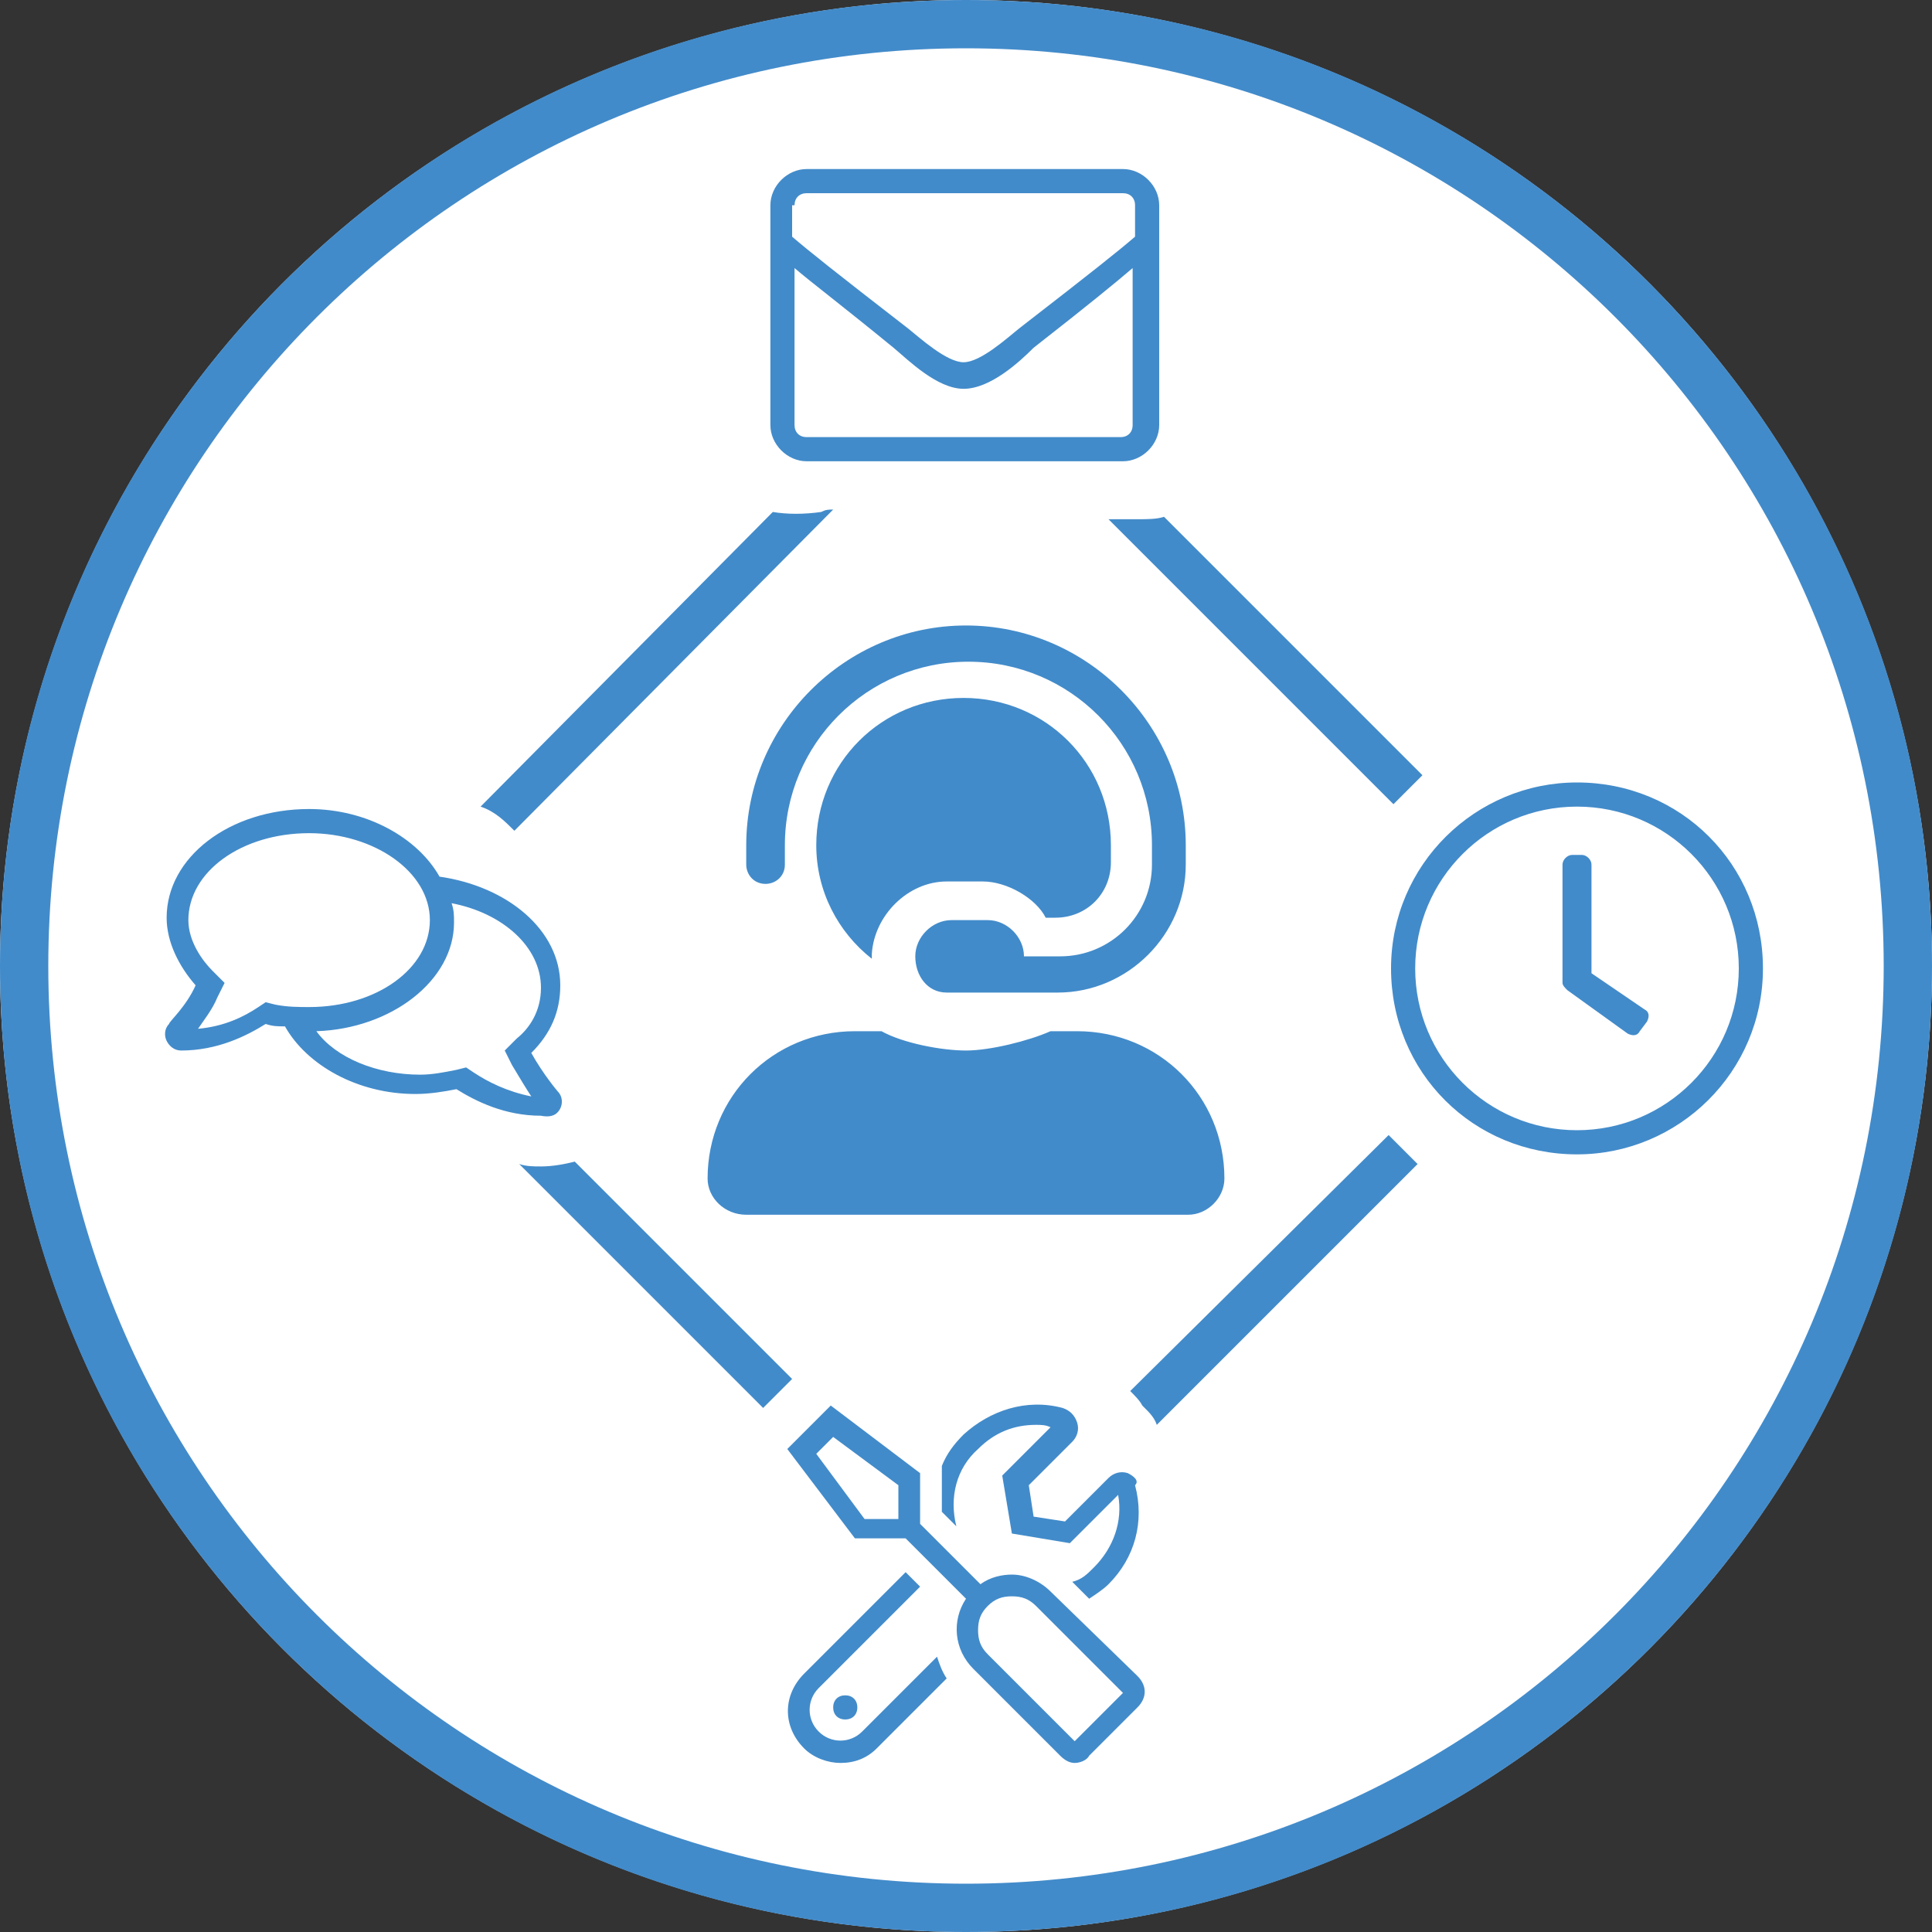 <?xml version="1.0" encoding="utf-8"?>
<!-- Generator: Adobe Illustrator 21.0.0, SVG Export Plug-In . SVG Version: 6.00 Build 0)  -->
<svg version="1.2" baseProfile="tiny" id="layer" xmlns="http://www.w3.org/2000/svg" xmlns:xlink="http://www.w3.org/1999/xlink"
	 x="0px" y="0px" viewBox="0 0 80 80" xml:space="preserve">
<rect x="0" y="0" width="80" height="80" fill="#333333" stroke="none"/>
<circle fill="#FFFFFF" cx="40" cy="40" r="40"/>
<path fill="#428BCA" d="M40,2c21,0,38,17,38,38c0,21-17,38-38,38S2,61,2,40C2,19,19,2,40,2 M40,0C17.9,0,0,17.9,0,40
	c0,22.1,17.9,40,40,40c22.1,0,40-17.9,40-40C80,17.9,62.1,0,40,0L40,0z"/>
<g>
	<path fill="#428BCA" d="M39.2,41.1h4.6c2.9,0,5.3-2.4,5.3-5.3V35c0-5-4.1-9.1-9.1-9.1S30.9,30,30.9,35v0.8c0,0.4,0.3,0.8,0.8,0.8
		c0.4,0,0.8-0.3,0.8-0.8V35c0-4.2,3.4-7.6,7.6-7.6c4.2,0,7.6,3.4,7.6,7.6v0.8c0,2.1-1.7,3.8-3.8,3.8h-1.5c0-0.8-0.7-1.5-1.5-1.5
		h-1.5c-0.8,0-1.5,0.7-1.5,1.5S38.4,41.1,39.2,41.1z M30.9,50.3h18.3c0.8,0,1.5-0.7,1.5-1.5c0-3.4-2.7-6.1-6.1-6.1h-1.1
		c-0.9,0.4-2.5,0.8-3.5,0.8c-1,0-2.6-0.3-3.5-0.8h-1.1c-3.4,0-6.1,2.7-6.1,6.1C29.3,49.6,30,50.3,30.9,50.3z M39.2,36.5h1.5
		c1,0,2.2,0.7,2.6,1.5h0.4c1.3,0,2.3-1,2.3-2.3V35c0-3.4-2.7-6.1-6.1-6.1s-6.1,2.7-6.1,6.1c0,1.9,0.9,3.6,2.3,4.7c0-0.1,0-0.1,0-0.2
		C36.2,37.9,37.6,36.5,39.2,36.5z M33.4,19.1h13.1c0.8,0,1.5-0.7,1.5-1.5V8.5c0-0.8-0.7-1.5-1.5-1.5H33.4c-0.8,0-1.5,0.7-1.5,1.5
		v9.1C31.9,18.4,32.6,19.1,33.4,19.1z M32.9,8.5c0-0.3,0.2-0.5,0.5-0.5h13.1c0.3,0,0.5,0.2,0.5,0.5v1.3c-0.7,0.6-1.7,1.4-4.8,3.8
		c-0.5,0.4-1.6,1.4-2.3,1.4c-0.7,0-1.8-1-2.3-1.4c-3.1-2.4-4.1-3.2-4.8-3.8V8.5z M32.9,11.1c0.7,0.6,1.9,1.5,4.1,3.3
		c0.6,0.5,1.8,1.7,2.9,1.7c1.1,0,2.3-1.1,2.9-1.7c2.3-1.8,3.4-2.7,4.1-3.3v6.5c0,0.3-0.2,0.5-0.5,0.5H33.4c-0.3,0-0.5-0.2-0.5-0.5
		V11.1z M23.2,45.9c0.1-0.2,0.1-0.5-0.1-0.7c0,0-0.6-0.7-1.1-1.6c0.8-0.8,1.2-1.7,1.2-2.8c0-2.3-2.2-4.1-5-4.5
		c-0.9-1.6-3-2.8-5.4-2.8c-3.3,0-5.9,2-5.9,4.5c0,1,0.5,2,1.2,2.8c-0.4,0.9-1.1,1.5-1.1,1.6c-0.2,0.2-0.2,0.5-0.1,0.7
		c0.1,0.2,0.3,0.4,0.6,0.4c1.5,0,2.7-0.6,3.5-1.1c0.3,0.1,0.5,0.1,0.8,0.1c0.9,1.6,3,2.8,5.4,2.8c0.6,0,1.2-0.1,1.7-0.2
		c0.8,0.5,2,1.1,3.5,1.1C22.9,46.3,23.1,46.1,23.2,45.9z M11.4,41.6L11,41.5l-0.3,0.2c-0.6,0.4-1.4,0.8-2.5,0.9
		c0.2-0.3,0.6-0.8,0.8-1.3l0.3-0.6l-0.5-0.5c-0.4-0.4-1-1.2-1-2.1c0-2,2.2-3.6,5-3.6c2.7,0,5,1.6,5,3.6s-2.2,3.6-5,3.6
		C12.4,41.7,11.9,41.7,11.4,41.6z M19.6,44.4l-0.3-0.2l-0.4,0.1c-0.5,0.1-1,0.2-1.5,0.2c-1.8,0-3.5-0.7-4.3-1.8
		c3.1-0.1,5.7-2.1,5.7-4.5c0-0.3,0-0.5-0.1-0.8c2.1,0.4,3.7,1.8,3.7,3.5c0,1-0.5,1.7-1,2.1l-0.5,0.5l0.3,0.6c0.3,0.5,0.6,1,0.8,1.3
		C21,45.2,20.2,44.8,19.6,44.4z M46.7,61c-0.3-0.1-0.6,0-0.8,0.2l-1.8,1.8l-1.3-0.2l-0.2-1.3l1.8-1.8c0.2-0.2,0.3-0.5,0.2-0.8
		c-0.1-0.3-0.3-0.5-0.6-0.6c-1.5-0.4-3,0.1-4.1,1.1c-0.4,0.4-0.7,0.8-0.9,1.3v1.9l0.6,0.6c-0.3-1.2,0-2.4,0.9-3.2
		c0.7-0.7,1.5-1,2.4-1c0.2,0,0.4,0,0.6,0.1l-2,2l0.4,2.4l2.4,0.4l2-2c0.2,1.1-0.2,2.2-1,3c-0.3,0.3-0.5,0.5-0.9,0.6l0.7,0.7
		c0.3-0.2,0.6-0.4,0.8-0.6c1.1-1.1,1.5-2.6,1.1-4.1C47.2,61.3,46.9,61.1,46.7,61z M35.7,71.7c-0.5,0.5-1.3,0.5-1.8,0
		c-0.5-0.5-0.5-1.3,0-1.8l4.2-4.2l-0.6-0.6l-4.2,4.2c-0.9,0.9-0.9,2.2,0,3.1c0.4,0.4,1,0.6,1.5,0.6c0.6,0,1.1-0.2,1.5-0.6l2.9-2.9
		c-0.2-0.3-0.3-0.6-0.4-0.9L35.7,71.7z M34.5,70.7c0,0.3,0.2,0.5,0.5,0.5c0.3,0,0.5-0.2,0.5-0.5c0-0.3-0.2-0.5-0.5-0.5
		C34.7,70.2,34.5,70.4,34.5,70.7z M43.5,65.9c-0.4-0.4-1-0.7-1.6-0.7c-0.4,0-0.9,0.1-1.3,0.4l-2.5-2.5V61l-3.7-2.8l-1.8,1.8l2.8,3.7
		h2.1l2.5,2.5c-0.6,0.9-0.5,2.1,0.3,2.9l3.6,3.6c0.2,0.2,0.4,0.3,0.6,0.3c0.2,0,0.5-0.1,0.6-0.3l2-2c0.4-0.4,0.4-0.9,0-1.3
		L43.5,65.9z M37.2,62.9h-1.4l-2-2.7l0.7-0.7l2.7,2V62.9z M44.5,72.1l-3.6-3.6c-0.3-0.3-0.4-0.6-0.4-1c0-0.4,0.1-0.7,0.4-1
		c0.3-0.3,0.6-0.4,1-0.4c0.4,0,0.7,0.1,1,0.4l3.6,3.6L44.5,72.1z M65.3,32.4c-4.2,0-7.7,3.4-7.7,7.7s3.4,7.7,7.7,7.7
		c4.2,0,7.7-3.4,7.7-7.7S69.6,32.4,65.3,32.4z M65.3,46.8c-3.7,0-6.7-3-6.7-6.7c0-3.7,3-6.7,6.7-6.7c3.7,0,6.7,3,6.7,6.7
		C72,43.8,69,46.8,65.3,46.8z M65.9,40.3v-4.5c0-0.2-0.2-0.4-0.4-0.4h-0.4c-0.2,0-0.4,0.2-0.4,0.4v4.9c0,0.1,0.1,0.2,0.2,0.3
		l2.5,1.8c0.2,0.1,0.4,0.1,0.5-0.1l0.3-0.4c0.1-0.2,0.1-0.4-0.1-0.5L65.9,40.3z M46.3,21.5c-0.1,0-0.3,0-0.4,0l11.8,11.8
		c0.4-0.4,0.8-0.8,1.2-1.2L48.2,21.4c-0.3,0.1-0.7,0.1-1.1,0.1C46.9,21.5,46.6,21.5,46.3,21.5z M34.5,21.1c-0.2,0-0.3,0-0.5,0.1
		c-0.7,0.1-1.4,0.1-2,0L19.9,33.4c0.6,0.2,1,0.6,1.4,1L34.5,21.1z M46.8,57.6c0.2,0.2,0.4,0.4,0.5,0.6c0,0,0,0,0.1,0.1
		c0.2,0.2,0.4,0.4,0.5,0.7c0,0,0,0,0,0l10.8-10.8c-0.4-0.4-0.8-0.8-1.2-1.2L46.8,57.6z M23.8,48.1c-0.4,0.1-0.9,0.2-1.4,0.2
		c-0.3,0-0.6,0-0.9-0.1l10.1,10.1c0.4-0.4,0.8-0.8,1.2-1.2L23.8,48.1z"/>
</g>
</svg>
